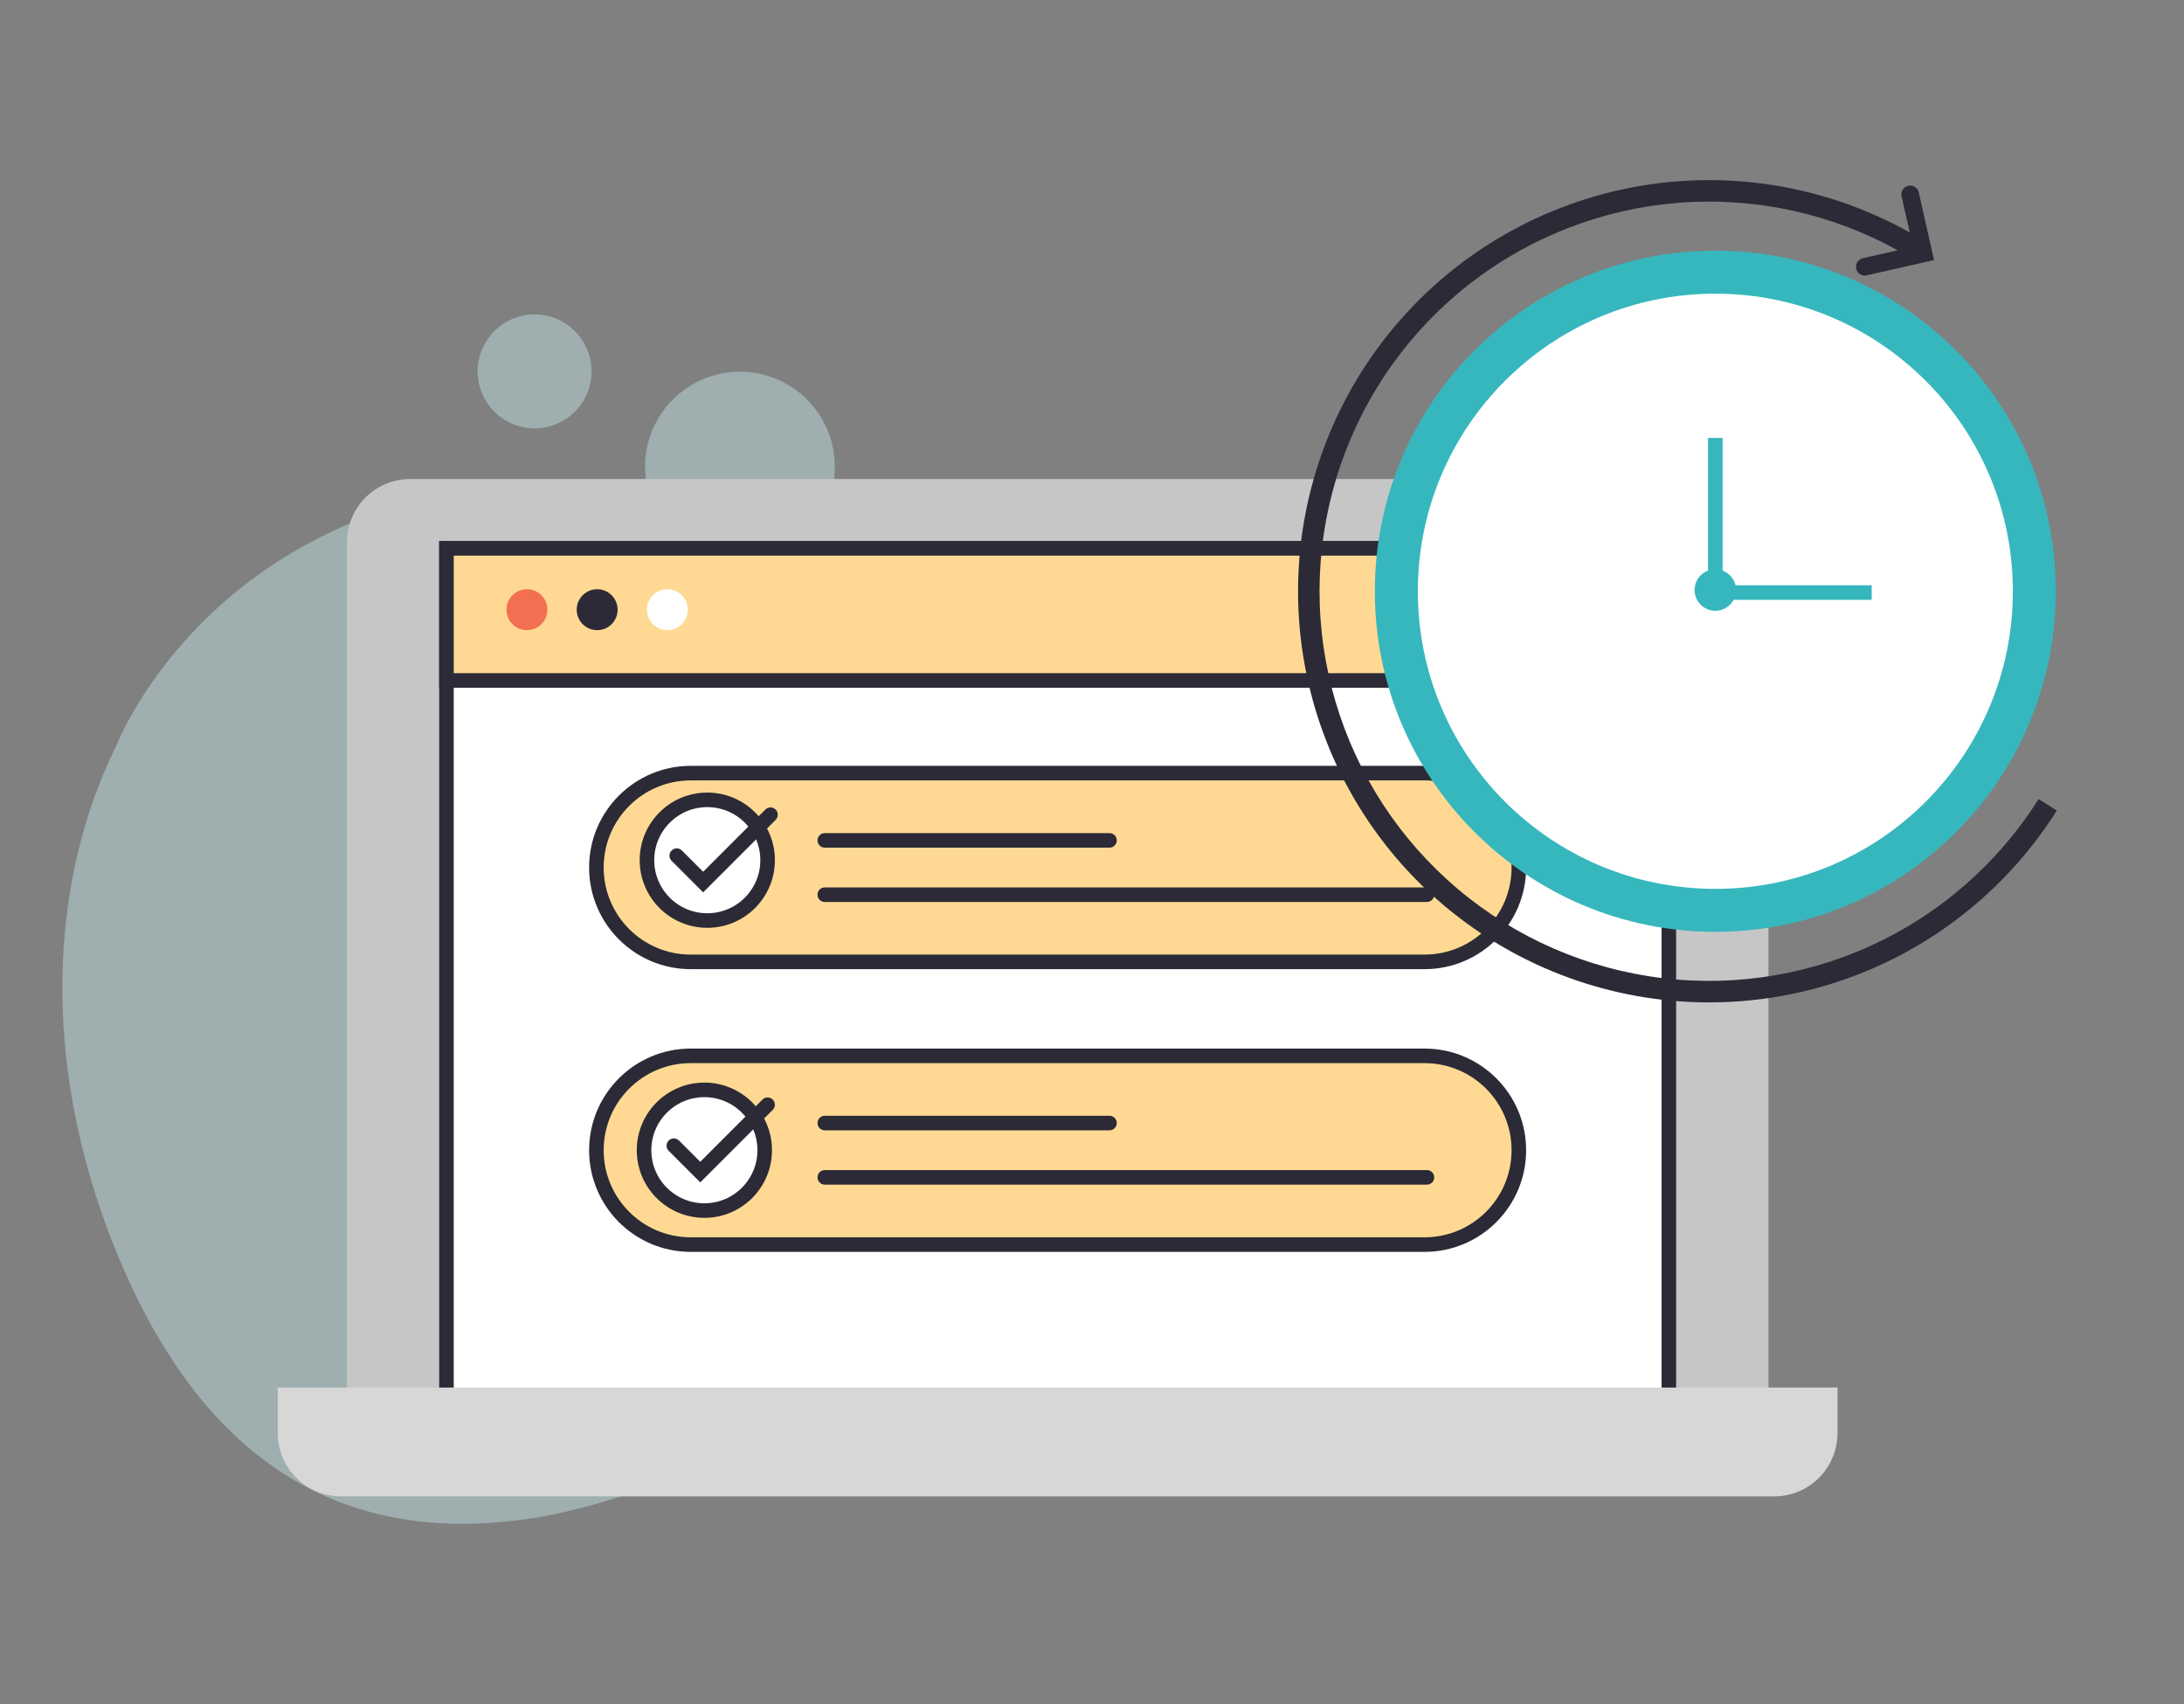 <?xml version="1.0" encoding="UTF-8"?> <svg xmlns="http://www.w3.org/2000/svg" width="150" height="117" viewBox="0 0 150 117" fill="none"><rect x="0" y="0" width="150" height="117" fill="#808080" stroke="none"/> <g clip-path="url(#clip0_5913_81885)"> <path d="M50.821 38.555C54.42 38.555 57.337 35.638 57.337 32.039C57.337 28.44 54.42 25.523 50.821 25.523C47.222 25.523 44.305 28.44 44.305 32.039C44.305 35.638 47.222 38.555 50.821 38.555Z" fill="#CEF4F4" fill-opacity="0.4"></path> <path d="M36.717 29.413C38.878 29.413 40.63 27.662 40.63 25.501C40.63 23.34 38.878 21.588 36.717 21.588C34.556 21.588 32.805 23.34 32.805 25.501C32.805 27.662 34.556 29.413 36.717 29.413Z" fill="#CEF4F4" fill-opacity="0.4"></path> <path d="M108.239 80.74C106.952 84.863 103.913 88.241 99.897 90.771C96.348 92.937 92.442 94.457 88.362 95.259C86.966 95.548 85.555 95.763 84.136 95.904C83.638 95.959 83.136 96 82.631 96.037C79.493 96.251 76.341 96.086 73.242 95.543C63.285 93.743 54.627 98.36 45.783 101.646L44.998 101.937C41.793 103.091 38.578 104.054 35.236 104.423C22.414 105.898 13.446 99.385 7.947 85.855C2.512 72.435 3.644 60 7.933 51.319C7.933 51.319 14.88 32.943 39.647 33.035C40.847 33.035 42.087 33.085 43.368 33.183C45.425 33.33 47.473 33.593 49.501 33.972C54.293 34.829 58.889 36.551 63.064 39.054C63.466 39.294 63.861 39.537 64.241 39.791C73.611 45.847 77.668 53.665 88.332 52.794C104.618 51.448 111.484 70.311 108.239 80.74Z" fill="#CEF4F4" fill-opacity="0.4"></path> <path d="M28.18 32.891H117.117C118.269 32.891 119.374 33.348 120.189 34.163C121.003 34.978 121.461 36.083 121.461 37.235V97.64H23.828V37.235C23.828 36.664 23.941 36.098 24.16 35.571C24.378 35.043 24.699 34.564 25.103 34.16C25.507 33.757 25.987 33.437 26.515 33.219C27.043 33.001 27.609 32.89 28.18 32.891Z" fill="#C6C6C6"></path> <path d="M114.619 37.651H30.664V97.643H114.619V37.651Z" fill="white" stroke="#2B2A36" stroke-miterlimit="10"></path> <path d="M114.619 37.651H30.664V46.723H114.619V37.651Z" fill="#FFD993" stroke="#2B2A36" stroke-miterlimit="10"></path> <path d="M126.203 95.272V98.396C126.203 98.968 126.09 99.534 125.871 100.062C125.652 100.591 125.33 101.07 124.926 101.474C124.521 101.878 124.04 102.198 123.511 102.416C122.982 102.634 122.416 102.745 121.844 102.744H23.422C22.269 102.744 21.163 102.286 20.348 101.47C19.532 100.655 19.074 99.549 19.074 98.396V95.272H126.203Z" fill="#D7D7D7"></path> <path d="M36.19 43.268C36.966 43.268 37.595 42.639 37.595 41.863C37.595 41.087 36.966 40.458 36.19 40.458C35.414 40.458 34.785 41.087 34.785 41.863C34.785 42.639 35.414 43.268 36.19 43.268Z" fill="#F26F51"></path> <path d="M41.014 43.268C41.79 43.268 42.419 42.639 42.419 41.863C42.419 41.087 41.79 40.458 41.014 40.458C40.238 40.458 39.609 41.087 39.609 41.863C39.609 42.639 40.238 43.268 41.014 43.268Z" fill="#2B2A36"></path> <path d="M45.839 43.268C46.615 43.268 47.244 42.639 47.244 41.863C47.244 41.087 46.615 40.458 45.839 40.458C45.063 40.458 44.434 41.087 44.434 41.863C44.434 42.639 45.063 43.268 45.839 43.268Z" fill="white"></path> <path d="M97.837 53.085H47.44C43.862 53.085 40.961 55.986 40.961 59.564C40.961 63.143 43.862 66.044 47.44 66.044H97.837C101.415 66.044 104.316 63.143 104.316 59.564C104.316 55.986 101.415 53.085 97.837 53.085Z" fill="#FFD993" stroke="#2B2A36" stroke-miterlimit="10"></path> <path d="M56.648 57.702H76.201" stroke="#2B2A36" stroke-miterlimit="10" stroke-linecap="round"></path> <path d="M56.648 61.431H98.003" stroke="#2B2A36" stroke-miterlimit="10" stroke-linecap="round"></path> <path d="M97.837 72.497H47.44C43.862 72.497 40.961 75.398 40.961 78.976C40.961 82.555 43.862 85.456 47.44 85.456H97.837C101.415 85.456 104.316 82.555 104.316 78.976C104.316 75.398 101.415 72.497 97.837 72.497Z" fill="#FFD993" stroke="#2B2A36" stroke-miterlimit="10"></path> <path d="M56.648 77.11H76.201" stroke="#2B2A36" stroke-miterlimit="10" stroke-linecap="round"></path> <path d="M56.648 80.839H98.003" stroke="#2B2A36" stroke-miterlimit="10" stroke-linecap="round"></path> <path d="M117.81 63.982C130.724 63.982 141.194 53.512 141.194 40.598C141.194 27.683 130.724 17.214 117.81 17.214C104.895 17.214 94.426 27.683 94.426 40.598C94.426 53.512 104.895 63.982 117.81 63.982Z" fill="#36B7BD"></path> <path d="M117.813 61.032C129.098 61.032 138.246 51.883 138.246 40.598C138.246 29.313 129.098 20.164 117.813 20.164C106.527 20.164 97.379 29.313 97.379 40.598C97.379 51.883 106.527 61.032 117.813 61.032Z" fill="white"></path> <path d="M117.812 30.069V40.686H128.551" stroke="#36B7BD" stroke-miterlimit="10"></path> <path d="M117.81 41.937C118.596 41.937 119.234 41.3 119.234 40.513C119.234 39.727 118.596 39.09 117.81 39.09C117.024 39.09 116.387 39.727 116.387 40.513C116.387 41.3 117.024 41.937 117.81 41.937Z" fill="#36B7BD"></path> <path d="M131.783 13.212L132.833 17.859L128.207 18.904C128.13 18.923 128.049 18.926 127.971 18.913C127.893 18.9 127.818 18.872 127.75 18.829C127.683 18.787 127.625 18.731 127.58 18.666C127.534 18.601 127.503 18.527 127.486 18.45C127.469 18.372 127.466 18.293 127.48 18.215C127.493 18.137 127.521 18.062 127.564 17.995C127.606 17.928 127.661 17.87 127.726 17.825C127.79 17.779 127.863 17.746 127.941 17.729L130.336 17.186C125.763 14.656 120.549 13.521 115.338 13.92C110.127 14.319 105.147 16.236 101.013 19.434C96.879 22.632 93.772 26.97 92.076 31.914C90.38 36.858 90.169 42.19 91.469 47.252C92.77 52.314 95.524 56.884 99.392 60.398C103.26 63.913 108.073 66.218 113.237 67.027C118.4 67.837 123.687 67.117 128.446 64.956C133.205 62.795 137.226 59.288 140.014 54.867L141.261 55.654C138.317 60.323 134.069 64.027 129.041 66.307C124.014 68.587 118.428 69.342 112.976 68.481C107.523 67.619 102.443 65.177 98.363 61.458C94.284 57.739 91.385 52.906 90.024 47.556C88.663 42.206 88.901 36.575 90.707 31.358C92.514 26.142 95.81 21.57 100.189 18.208C104.567 14.846 109.835 12.841 115.34 12.441C120.846 12.042 126.348 13.266 131.166 15.961L130.603 13.479C130.568 13.322 130.596 13.158 130.682 13.023C130.767 12.887 130.903 12.791 131.06 12.755C131.216 12.72 131.38 12.748 131.516 12.834C131.652 12.919 131.748 13.055 131.783 13.212Z" fill="#2B2A36"></path> <path d="M48.577 63.206C50.865 63.206 52.72 61.351 52.72 59.062C52.72 56.774 50.865 54.919 48.577 54.919C46.289 54.919 44.434 56.774 44.434 59.062C44.434 61.351 46.289 63.206 48.577 63.206Z" fill="white" stroke="#2B2A36" stroke-miterlimit="10" stroke-linecap="round"></path> <path d="M48.378 83.12C50.666 83.12 52.521 81.265 52.521 78.976C52.521 76.688 50.666 74.833 48.378 74.833C46.089 74.833 44.234 76.688 44.234 78.976C44.234 81.265 46.089 83.12 48.378 83.12Z" fill="white" stroke="#2B2A36" stroke-miterlimit="10" stroke-linecap="round"></path> <path d="M46.48 58.752L48.293 60.565L52.918 55.94" stroke="#2B2A36" stroke-linecap="round"></path> <path d="M46.281 78.666L48.094 80.478L52.719 75.853" stroke="#2B2A36" stroke-linecap="round"></path> </g> <defs> <clipPath id="clip0_5913_81885"> <rect width="150" height="117" fill="white"></rect> </clipPath> </defs> </svg> 